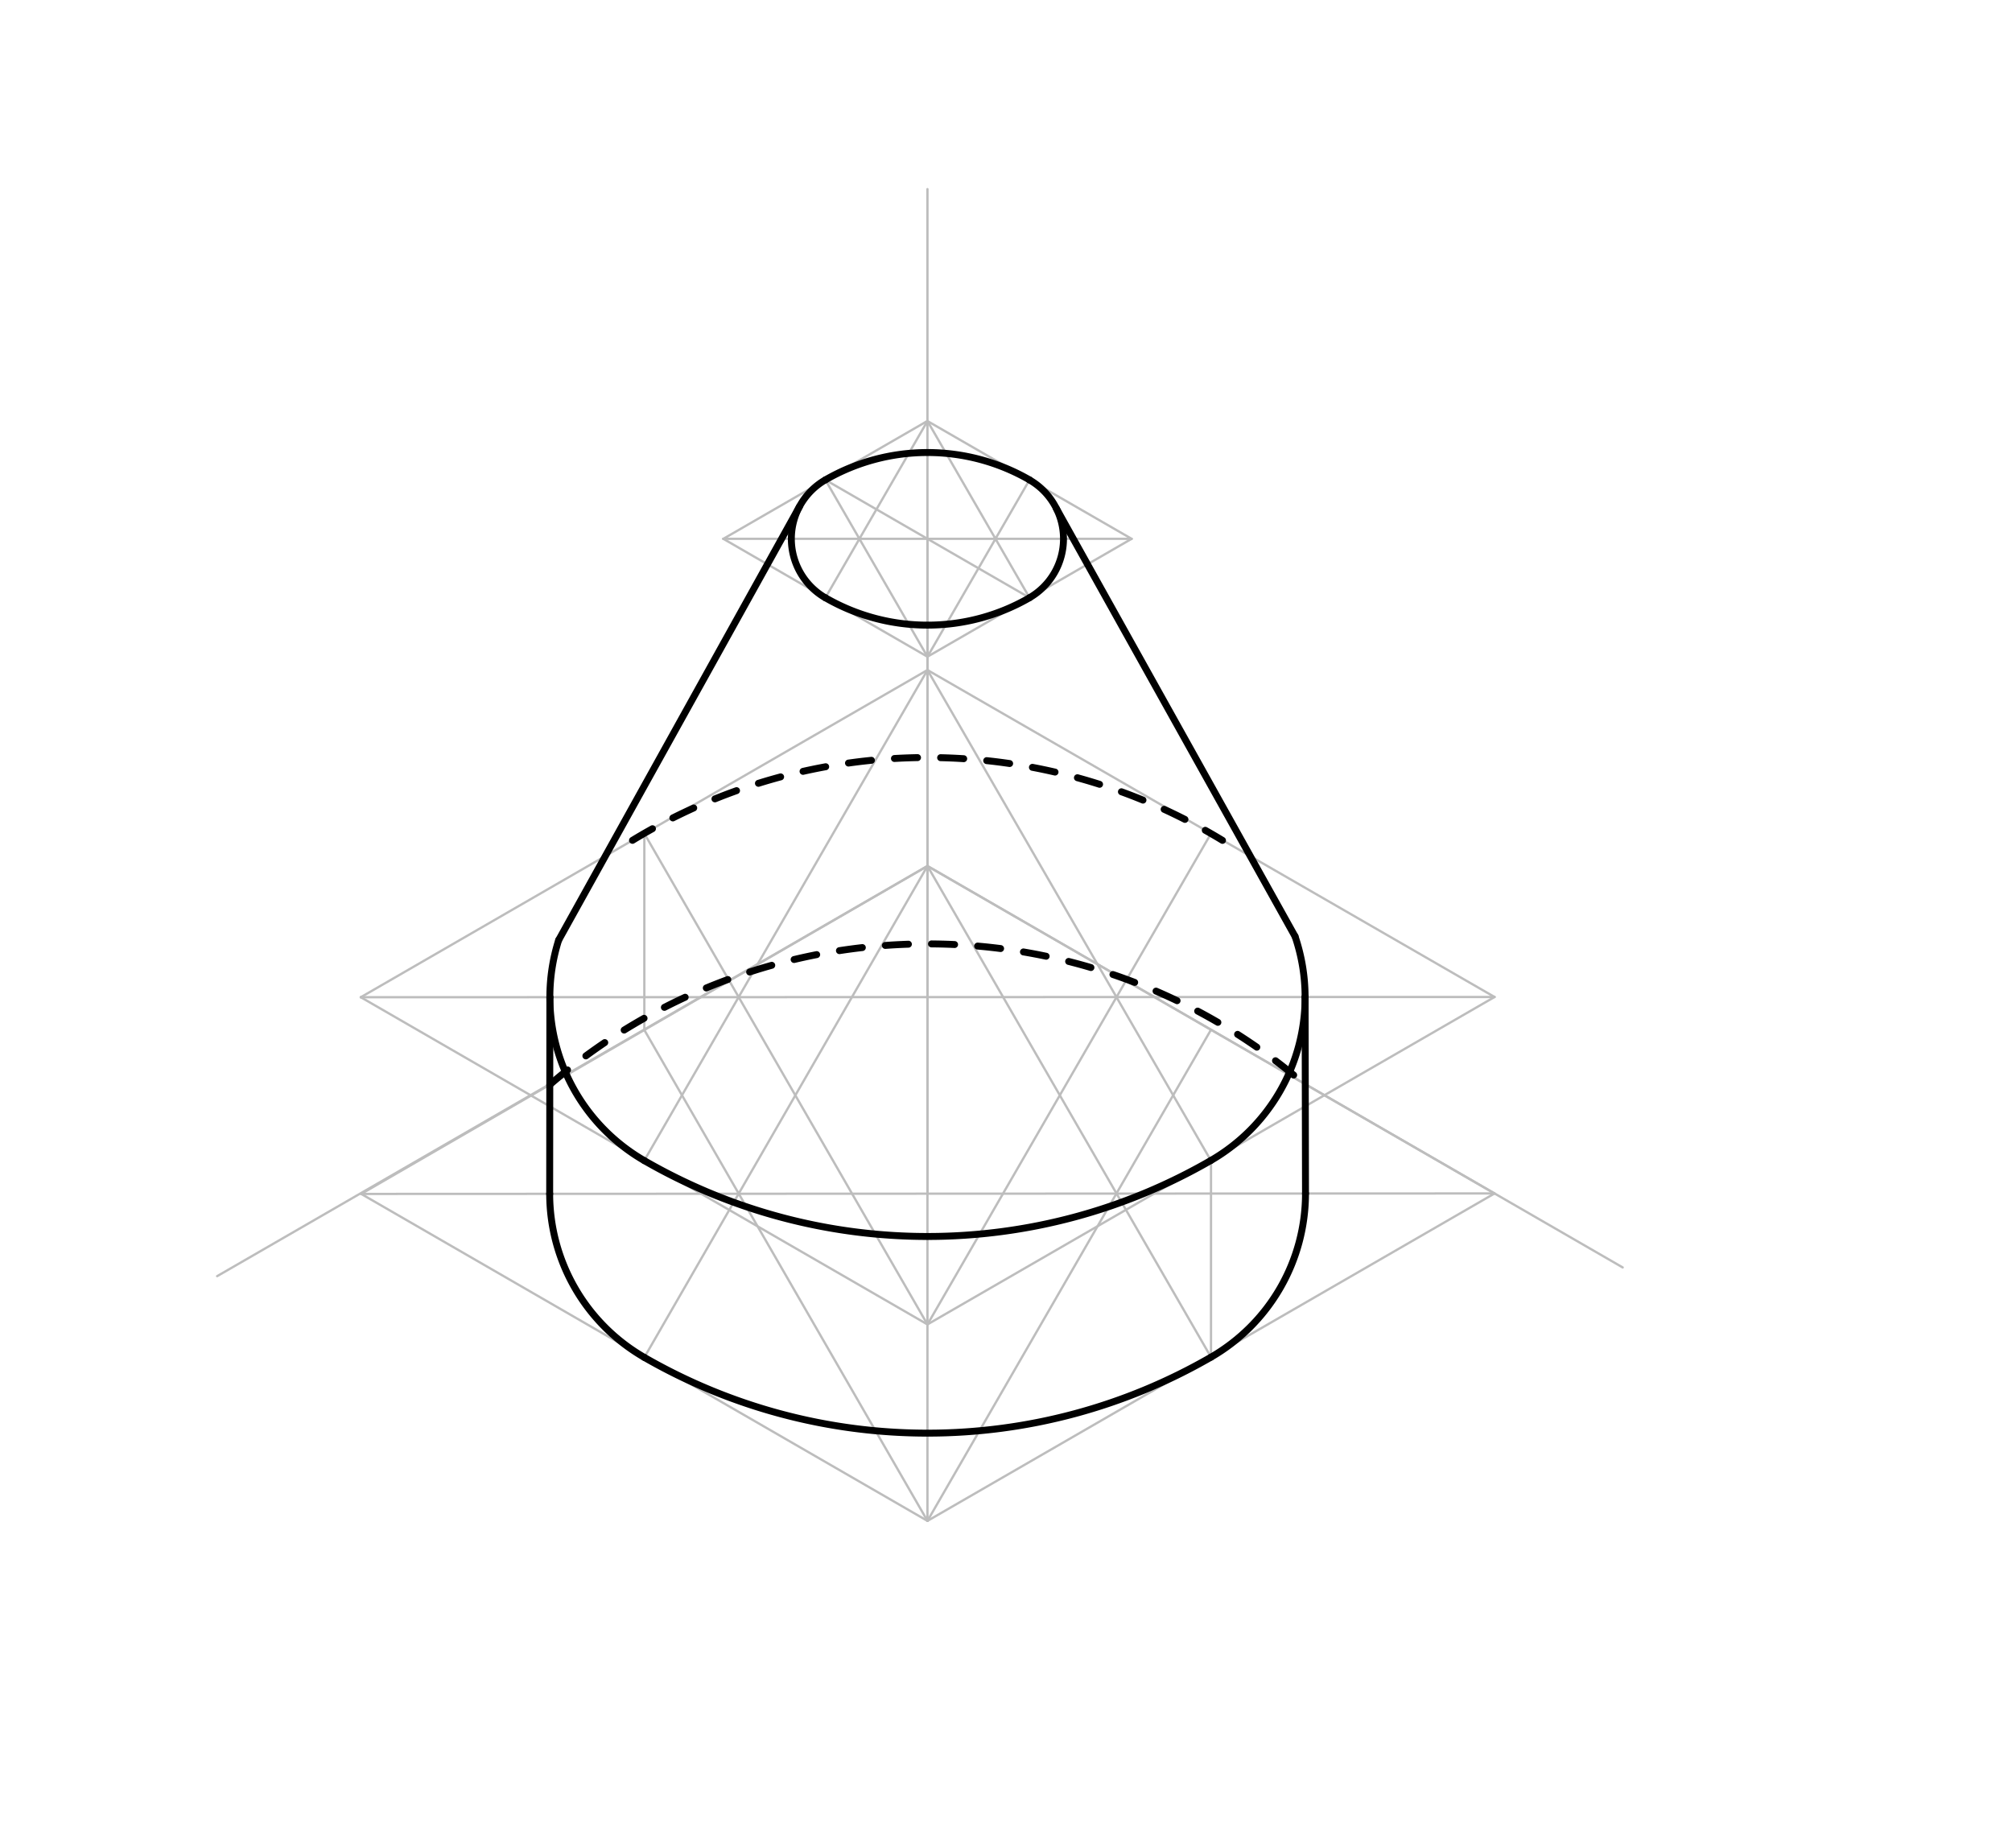 <svg xmlns="http://www.w3.org/2000/svg" class="svg--816" height="100%" preserveAspectRatio="xMidYMid meet" viewBox="0 0 871 800" width="100%"><defs><marker id="marker-arrow" markerHeight="16" markerUnits="userSpaceOnUse" markerWidth="24" orient="auto-start-reverse" refX="24" refY="4" viewBox="0 0 24 8"><path d="M 0 0 L 24 4 L 0 8 z" stroke="inherit"></path></marker></defs><g class="aux-layer--949"><g class="element--733"><line stroke="#BDBDBD" stroke-dasharray="none" stroke-linecap="round" stroke-width="1" x1="401.5" x2="401.5" y1="81.865" y2="374.865"></line></g><g class="element--733"><line stroke="#BDBDBD" stroke-dasharray="none" stroke-linecap="round" stroke-width="1" x1="401.5" x2="702.466" y1="374.865" y2="548.627"></line></g><g class="element--733"><line stroke="#BDBDBD" stroke-dasharray="none" stroke-linecap="round" stroke-width="1" x1="401.5" x2="93.999" y1="374.865" y2="552.4"></line></g><g class="element--733"><line stroke="#BDBDBD" stroke-dasharray="none" stroke-linecap="round" stroke-width="1" x1="401.5" x2="646.987" y1="374.865" y2="516.597"></line></g><g class="element--733"><line stroke="#BDBDBD" stroke-dasharray="none" stroke-linecap="round" stroke-width="1" x1="646.987" x2="401.5" y1="516.597" y2="658.329"></line></g><g class="element--733"><line stroke="#BDBDBD" stroke-dasharray="none" stroke-linecap="round" stroke-width="1" x1="401.5" x2="156.365" y1="658.329" y2="516.8"></line></g><g class="element--733"><line stroke="#BDBDBD" stroke-dasharray="none" stroke-linecap="round" stroke-width="1" x1="156.365" x2="401.5" y1="516.8" y2="374.865"></line></g><g class="element--733"><line stroke="#BDBDBD" stroke-dasharray="none" stroke-linecap="round" stroke-width="1" x1="646.987" x2="156.365" y1="516.597" y2="516.8"></line></g><g class="element--733"><line stroke="#BDBDBD" stroke-dasharray="none" stroke-linecap="round" stroke-width="1" x1="401.5" x2="278.932" y1="658.329" y2="445.832"></line></g><g class="element--733"><line stroke="#BDBDBD" stroke-dasharray="none" stroke-linecap="round" stroke-width="1" x1="401.5" x2="524.244" y1="658.329" y2="445.731"></line></g><g class="element--733"><line stroke="#BDBDBD" stroke-dasharray="none" stroke-linecap="round" stroke-width="1" x1="401.5" x2="278.932" y1="374.865" y2="587.565"></line></g><g class="element--733"><line stroke="#BDBDBD" stroke-dasharray="none" stroke-linecap="round" stroke-width="1" x1="401.5" x2="524.244" y1="374.865" y2="587.463"></line></g><g class="element--733"><line stroke="#BDBDBD" stroke-dasharray="none" stroke-linecap="round" stroke-width="1" x1="524.244" x2="524.244" y1="587.463" y2="502.424"></line></g><g class="element--733"><line stroke="#BDBDBD" stroke-dasharray="none" stroke-linecap="round" stroke-width="1" x1="278.932" x2="278.932" y1="445.832" y2="360.793"></line></g><g class="element--733"><line stroke="#BDBDBD" stroke-dasharray="none" stroke-linecap="round" stroke-width="1" x1="278.932" x2="156.189" y1="360.793" y2="431.659"></line></g><g class="element--733"><line stroke="#BDBDBD" stroke-dasharray="none" stroke-linecap="round" stroke-width="1" x1="278.932" x2="401.676" y1="360.793" y2="289.927"></line></g><g class="element--733"><line stroke="#BDBDBD" stroke-dasharray="none" stroke-linecap="round" stroke-width="1" x1="524.244" x2="401.5" y1="502.424" y2="573.29"></line></g><g class="element--733"><line stroke="#BDBDBD" stroke-dasharray="none" stroke-linecap="round" stroke-width="1" x1="524.244" x2="646.987" y1="502.424" y2="431.557"></line></g><g class="element--733"><line stroke="#BDBDBD" stroke-dasharray="none" stroke-linecap="round" stroke-width="1" x1="646.987" x2="401.5" y1="431.557" y2="290.029"></line></g><g class="element--733"><line stroke="#BDBDBD" stroke-dasharray="none" stroke-linecap="round" stroke-width="1" x1="156.189" x2="401.5" y1="431.659" y2="573.29"></line></g><g class="element--733"><line stroke="#BDBDBD" stroke-dasharray="none" stroke-linecap="round" stroke-width="1" x1="156.189" x2="646.987" y1="431.659" y2="431.557"></line></g><g class="element--733"><line stroke="#BDBDBD" stroke-dasharray="none" stroke-linecap="round" stroke-width="1" x1="401.5" x2="278.932" y1="573.29" y2="360.793"></line></g><g class="element--733"><line stroke="#BDBDBD" stroke-dasharray="none" stroke-linecap="round" stroke-width="1" x1="401.5" x2="524.244" y1="573.29" y2="360.793"></line></g><g class="element--733"><line stroke="#BDBDBD" stroke-dasharray="none" stroke-linecap="round" stroke-width="1" x1="401.5" x2="278.844" y1="290.029" y2="502.475"></line></g><g class="element--733"><line stroke="#BDBDBD" stroke-dasharray="none" stroke-linecap="round" stroke-width="1" x1="401.5" x2="524.244" y1="290.029" y2="502.424"></line></g><g class="element--733"><line stroke="#BDBDBD" stroke-dasharray="none" stroke-linecap="round" stroke-width="1" x1="401.5" x2="401.5" y1="374.865" y2="658.329"></line></g><g class="element--733"><line stroke="#BDBDBD" stroke-dasharray="none" stroke-linecap="round" stroke-width="1" x1="401.5" x2="401.5" y1="516.699" y2="233.234"></line></g><g class="element--733"><line stroke="#BDBDBD" stroke-dasharray="none" stroke-linecap="round" stroke-width="1" x1="401.5" x2="445.688" y1="233.234" y2="258.746"></line></g><g class="element--733"><line stroke="#BDBDBD" stroke-dasharray="none" stroke-linecap="round" stroke-width="1" x1="401.5" x2="357.312" y1="233.234" y2="207.722"></line></g><g class="element--733"><line stroke="#BDBDBD" stroke-dasharray="none" stroke-linecap="round" stroke-width="1" x1="357.312" x2="401.457" y1="207.722" y2="182.235"></line></g><g class="element--733"><line stroke="#BDBDBD" stroke-dasharray="none" stroke-linecap="round" stroke-width="1" x1="357.312" x2="313.124" y1="207.722" y2="233.234"></line></g><g class="element--733"><line stroke="#BDBDBD" stroke-dasharray="none" stroke-linecap="round" stroke-width="1" x1="313.124" x2="401.5" y1="233.234" y2="284.258"></line></g><g class="element--733"><line stroke="#BDBDBD" stroke-dasharray="none" stroke-linecap="round" stroke-width="1" x1="401.5" x2="489.875" y1="284.258" y2="233.234"></line></g><g class="element--733"><line stroke="#BDBDBD" stroke-dasharray="none" stroke-linecap="round" stroke-width="1" x1="489.875" x2="401.457" y1="233.234" y2="182.235"></line></g><g class="element--733"><line stroke="#BDBDBD" stroke-dasharray="none" stroke-linecap="round" stroke-width="1" x1="313.124" x2="489.875" y1="233.234" y2="233.234"></line></g><g class="element--733"><line stroke="#BDBDBD" stroke-dasharray="none" stroke-linecap="round" stroke-width="1" x1="401.5" x2="357.312" y1="284.258" y2="207.722"></line></g><g class="element--733"><line stroke="#BDBDBD" stroke-dasharray="none" stroke-linecap="round" stroke-width="1" x1="401.5" x2="445.666" y1="284.258" y2="207.735"></line></g><g class="element--733"><line stroke="#BDBDBD" stroke-dasharray="none" stroke-linecap="round" stroke-width="1" x1="401.5" x2="357.312" y1="182.26" y2="258.746"></line></g><g class="element--733"><line stroke="#BDBDBD" stroke-dasharray="none" stroke-linecap="round" stroke-width="1" x1="401.5" x2="445.688" y1="182.26" y2="258.746"></line></g></g><g class="main-layer--75a"><g class="element--733"><path d="M 524.244 587.463 A 245.488 245.488 0 0 1 278.933 587.565" fill="none" stroke="#000000" stroke-dasharray="none" stroke-linecap="round" stroke-width="3"></path></g><g class="element--733"><line stroke="#000000" stroke-dasharray="none" stroke-linecap="round" stroke-width="3" x1="238.038" x2="237.959" y1="431.642" y2="516.767"></line></g><g class="element--733"><path d="M 278.933 587.565 A 81.829 81.829 0 0 1 237.959 516.767" fill="none" stroke="#000000" stroke-dasharray="none" stroke-linecap="round" stroke-width="3"></path></g><g class="element--733"><path d="M 238.038 431.642 A 81.731 81.731 0 0 0 278.903 502.373" fill="none" stroke="#000000" stroke-dasharray="none" stroke-linecap="round" stroke-width="3"></path></g><g class="element--733"><path d="M 278.903 502.373 A 245.194 245.194 0 0 0 524.185 502.322" fill="none" stroke="#000000" stroke-dasharray="none" stroke-linecap="round" stroke-width="3"></path></g><g class="element--733"><line stroke="#000000" stroke-dasharray="none" stroke-linecap="round" stroke-width="3" x1="565.158" x2="564.982" y1="516.631" y2="431.574"></line></g><g class="element--733"><path d="M 524.244 587.463 A 81.829 81.829 0 0 0 565.158 516.631" fill="none" stroke="#000000" stroke-dasharray="none" stroke-linecap="round" stroke-width="3"></path></g><g class="element--733"><path d="M 357.312 207.722 A 29.468 29.468 0 0 0 357.305 258.758" fill="none" stroke="#000000" stroke-dasharray="none" stroke-linecap="round" stroke-width="3"></path></g><g class="element--733"><path d="M 445.666 207.735 A 29.442 29.442 0 0 1 445.677 258.727" fill="none" stroke="#000000" stroke-dasharray="none" stroke-linecap="round" stroke-width="3"></path></g><g class="element--733"><path d="M 445.688 258.746 A 88.332 88.332 0 0 1 357.312 258.746" fill="none" stroke="#000000" stroke-dasharray="none" stroke-linecap="round" stroke-width="3"></path></g><g class="element--733"><path d="M 357.312 207.722 A 88.376 88.376 0 0 1 445.677 207.716" fill="none" stroke="#000000" stroke-dasharray="none" stroke-linecap="round" stroke-width="3"></path></g><g class="element--733"><path d="M 524.185 502.322 A 81.653 81.653 0 0 0 564.982 431.574" fill="none" stroke="#000000" stroke-dasharray="none" stroke-linecap="round" stroke-width="3"></path></g><g class="element--733"><path d="M 238.003 469.531 A 249.752 249.752 0 0 1 564.917 469.462" fill="none" stroke="#000000" stroke-dasharray="10" stroke-linecap="round" stroke-width="3"></path></g><g class="element--733"><path d="M 273.809 363.751 A 245.38 245.38 0 0 1 529.217 363.767" fill="none" stroke="#000000" stroke-dasharray="10" stroke-linecap="round" stroke-width="3"></path></g><g class="element--733"><path d="M 238.038 431.642 A 81.731 81.731 0 0 1 241.845 406.936" fill="none" stroke="#000000" stroke-dasharray="none" stroke-linecap="round" stroke-width="3"></path></g><g class="element--733"><path d="M 564.982 431.575 A 81.653 81.653 0 0 0 560.634 405.336" fill="none" stroke="#000000" stroke-dasharray="none" stroke-linecap="round" stroke-width="3"></path></g><g class="element--733"><line stroke="#000000" stroke-dasharray="none" stroke-linecap="round" stroke-width="3" x1="241.845" x2="346.146" y1="406.936" y2="219.188"></line></g><g class="element--733"><line stroke="#000000" stroke-dasharray="none" stroke-linecap="round" stroke-width="3" x1="560.634" x2="457.237" y1="405.336" y2="219.976"></line></g></g><g class="snaps-layer--ac6"></g><g class="temp-layer--52d"></g></svg>